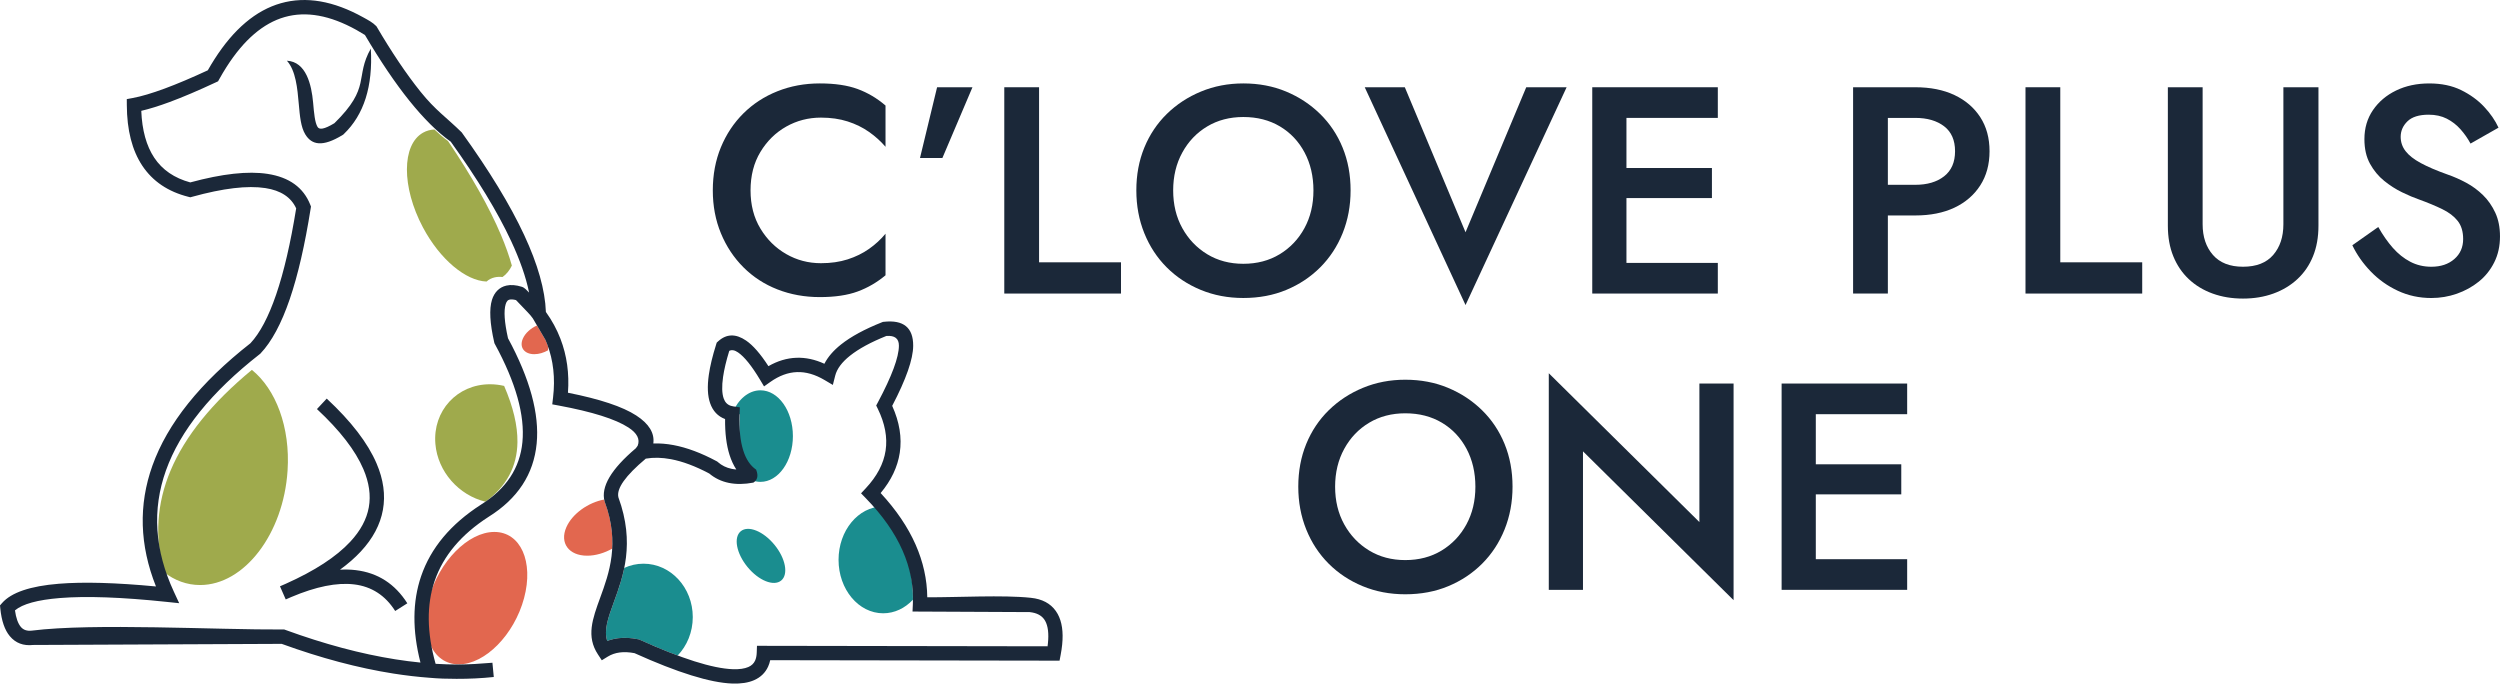 <?xml version="1.0" encoding="utf-8"?>
<!-- Generator: Adobe Illustrator 28.3.0, SVG Export Plug-In . SVG Version: 6.00 Build 0)  -->
<svg version="1.1" id="レイヤー_1" xmlns="http://www.w3.org/2000/svg" xmlns:xlink="http://www.w3.org/1999/xlink" x="0px"
	 y="0px" viewBox="0 0 2109.41 576.79" style="enable-background:new 0 0 2109.41 576.79;" xml:space="preserve">
<style type="text/css">
	.st0{fill-rule:evenodd;clip-rule:evenodd;fill:#9FAA4C;}
	.st1{fill-rule:evenodd;clip-rule:evenodd;fill:#E2674F;}
	.st2{fill-rule:evenodd;clip-rule:evenodd;fill:#1A8D8F;}
	.st3{fill:#1B2839;}
</style>
<g>
	<g>
		<path class="st0" d="M212.52,312.08c20.16,16.28,32.51,48.26,30.12,85.05c-3.45,53.29-36.5,96.5-73.82,96.5
			c-11.19,0-21.5-3.89-30.35-10.77c-8.1-29.36-6.28-58,5.48-85.89C156.16,368.04,179.02,339.75,212.52,312.08"/>
		<path class="st0" d="M356.98,111.93c2.92-1.64,6.14-2.51,9.55-2.68c3.87,3.71,7.7,6.97,11.5,9.77c20,29.65,34.9,56.08,44.71,79.29
			c3.85,9.13,6.9,17.72,9.15,25.78c-1.93,4.03-4.55,7.31-7.87,9.65c-2.36-0.27-4.57-0.17-6.6,0.29c-2.64,0.6-4.94,1.78-6.9,3.52
			c-17.41-0.63-39.2-18.44-53.71-45.76C338.79,157.83,338.87,122.08,356.98,111.93"/>
		<path class="st0" d="M425.37,325.62c-3.86-0.91-7.86-1.4-11.93-1.4c-27.77,0-48.4,22.51-46.08,50.29
			c1.97,23.61,19.9,43.42,42.3,48.82c17.69-12.91,26.68-29.65,26.94-50.22C436.77,359.13,433.02,343.3,425.37,325.62"/>
		<path class="st1" d="M387.13,560.55c22.13,0,46.78-25.01,55.06-55.86c8.28-30.85-2.95-55.86-25.07-55.86
			c-22.13,0-46.78,25.01-55.06,55.86C353.78,535.53,365.01,560.55,387.13,560.55"/>
		<path class="st1" d="M495.44,468.88c7.1,0,14.57-2.25,21.14-5.96c0.65-11.66-0.85-24.69-6.27-39.41l-0.17-0.52
			c-0.14-0.5-0.24-1.01-0.34-1.51c-13.52,2.48-26.95,12.01-31.94,23.39C472.04,458.13,479.92,468.88,495.44,468.88"/>
		<path class="st1" d="M450.81,298.85c3.9,0,7.99-1.24,11.59-3.27c0.05-0.99,0.08-1.99,0.08-3.02l-0.86-2.35
			c-0.45-1.16-0.92-2.31-1.42-3.45l-7.11-12.14c-5.27,2.35-9.88,6.42-11.91,11.07C437.98,292.96,442.3,298.85,450.81,298.85"/>
		<path class="st2" d="M745.21,517.47c9.65,0,18.44-4.34,25.11-11.48c0.08-14.11-2.19-27.97-6.81-41.56
			c-4.29-12.58-10.59-24.97-18.92-37.14c-20.52,0.4-37.05,20.43-37.05,45.08C707.54,497.28,724.4,517.47,745.21,517.47"/>
		<path class="st2" d="M641.64,406.59c15.12,0,27.38-17.29,27.38-38.63c0-21.33-12.26-38.63-27.38-38.63
			c-10.04,0-18.81,7.62-23.58,18.98l0.76,0.18l5.41,1.09l-0.21,7.67c-0.49,17.56,0.52,32.04,3.01,43.38
			C631.25,404.41,636.26,406.59,641.64,406.59"/>
		<path class="st2" d="M571.79,553.11c7.85-8.19,12.75-19.7,12.75-32.46c0-24.87-18.61-45.03-41.55-45.03
			c-5.77,0-11.27,1.27-16.26,3.58c-2.19,10.75-5.67,20.3-8.84,29c-4.66,12.78-8.56,23.46-5.54,32.62c2.85-1.11,5.88-1.87,9.06-2.28
			c5.27-0.68,10.99-0.39,17.09,0.86l0.71,0.15l0.57,0.26C551.45,545.07,562.12,549.52,571.79,553.11"/>
		<path class="st2" d="M653.49,459.71c9.41,11.49,11.93,24.99,5.63,30.14c-6.29,5.15-19.03,0.01-28.43-11.48
			c-9.41-11.49-11.93-24.99-5.63-30.14C631.35,443.07,644.09,448.21,653.49,459.71"/>
		<path class="st3" d="M446.43,246.86c-2.63-12.95-7.7-27.48-15.2-43.57c-11.42-24.51-28.39-52.41-50.88-83.72
			c-11.24-8.03-22.9-19.58-34.97-34.62c-11.98-14.92-24.47-33.4-37.46-55.43c-2.4-1.5-4.83-2.94-7.26-4.29
			c-22.23-12.34-42.36-15.96-60.37-10.86c-18.12,5.14-34.52,19.2-49.18,42.16c-2.05,3.22-4.11,6.68-6.17,10.38l-0.94,1.7l-1.78,0.83
			c-14.84,6.94-27.84,12.48-38.99,16.61c-9.07,3.36-17.09,5.85-24.03,7.47c0.67,16.39,4.31,29.57,10.92,39.53
			c6.8,10.24,16.93,17.2,30.41,20.87c27.05-7.34,48.82-9.74,65.29-7.19c18.23,2.82,30.23,11.5,35.98,26.03l0.6,1.51l-0.27,1.67
			c-4.88,30.85-10.77,56.34-17.65,76.47c-7.07,20.68-15.29,35.95-24.65,45.81l-0.28,0.29l-0.39,0.3
			c-40.77,31.87-67.15,64.59-79.13,98.13c-11.82,33.08-9.58,67.21,6.69,102.36l4.48,9.66l-10.59-1.11
			c-37.86-3.97-67.88-5.05-90.05-3.25c-18.89,1.53-31.53,5.01-37.93,10.42c0.9,6.43,2.55,11.08,4.95,13.95
			c2.13,2.55,5.2,3.6,9.19,3.14c52.42-6.55,155.12-0.6,213.08-0.96l0.99,0.36c32.77,11.96,63.73,20.23,92.85,24.83
			c7.13,1.13,14.16,2.03,21.08,2.72c-6.96-27.12-6.78-51.42,0.56-72.89c8.14-23.82,24.97-43.94,50.47-60.34l0.07-0.05
			c21.17-13.22,32.81-30.78,34.92-52.69c2.19-22.68-5.54-50.26-23.19-82.71l-0.41-0.75l-0.19-0.81
			c-3.68-16.11-4.31-28.05-1.88-35.83c0.97-3.12,2.44-5.69,4.4-7.71c2.11-2.17,4.69-3.6,7.73-4.3c3.77-0.87,8.15-0.52,13.12,1.03
			C442.81,242.8,444.63,245.13,446.43,246.86 M566.1,387.44c-7.58-1.42-14.64-1.58-21.2-0.46c-17.2,14.41-24.91,25.3-23.11,32.67
			c14.22,38.86,4.16,66.44-3.9,88.56c-4.66,12.78-8.56,23.46-5.54,32.61c2.86-1.11,5.88-1.87,9.07-2.29
			c5.27-0.68,10.98-0.39,17.09,0.86l0.71,0.14l0.57,0.26c35.29,15.96,61.47,24.25,78.54,24.86c5.5,0.19,9.88-0.43,13.14-1.86
			c2.67-1.18,4.56-2.98,5.66-5.4c0.82-1.82,1.28-4.03,1.37-6.63l0.21-5.84l245.19,0.41l0.31-2.6c0.83-8.24,0.06-14.52-2.32-18.82
			c-2.08-3.76-5.68-6.13-10.77-7.1c-0.75-0.14-1.51-0.26-2.27-0.34l-98.9-0.47l0.29-6.27c0.7-15.41-2.21-30.51-8.73-45.29
			c-6.61-14.98-16.94-29.67-30.96-44.05l-4.03-4.14l3.96-4.23c9.49-10.13,15.08-20.74,16.76-31.82c1.68-11.09-0.51-22.86-6.58-35.27
			l-1.35-2.78l1.45-2.72c11.75-22.04,17.66-37.95,17.71-47.74c0.03-6.06-3.51-8.79-10.62-8.21c-13.1,5.26-23.32,10.82-30.65,16.66
			c-6.86,5.46-11.02,11.07-12.48,16.81l-1.99,7.84l-6.97-4.12c-8.01-4.74-15.79-6.98-23.32-6.71c-7.53,0.27-15.02,3.04-22.45,8.3
			l-5.32,3.77l-3.35-5.59c-7.03-11.73-13.23-19.43-18.57-23.08c-2.89-1.98-5.37-2.41-7.44-1.29c-2.57,8.38-4.31,15.7-5.21,21.96
			c-1.13,7.87-0.96,13.92,0.51,18.15c1.11,3.23,3.14,5.31,6.05,6.23c0.71,0.22,1.45,0.39,2.2,0.5l5.4,0.77l-0.21,5.44
			c-0.49,12.6,0.54,22.95,3.1,31.03c2.34,7.4,5.95,12.76,10.84,16.1c2.23,5.64,0.85,8.89-2.3,10.95c-7.6,1.44-14.53,1.52-20.77,0.23
			c-6.25-1.29-11.75-3.93-16.49-7.91C586.75,393.34,575.99,389.31,566.1,387.44z M264.2,86.66c0.77,8.83,1.48,16.74,3.74,20.44
			c1.5,2.45,5.38,2.18,14.22-3.15c31.34-30.71,16.92-38.51,30.72-62.97c1.84,31.78-5.76,55.84-22.81,72.15l-0.48,0.46l-0.56,0.34
			c-17,10.4-25.99,8.36-31.43-0.53c-3.77-6.17-4.59-15.41-5.5-25.71c-1.15-13.03-2.47-28.04-10.02-36.46
			C258.21,52.09,262.84,71.2,264.2,86.66z M275.69,336.32c20.63,19.19,34.65,37.45,42.06,54.77c5.81,13.57,7.59,26.61,5.34,39.1
			c-2.24,12.47-8.47,24.2-18.67,35.16c-4.91,5.28-10.76,10.39-17.54,15.33c4.66-0.25,9.12-0.13,13.37,0.39
			c18.55,2.24,33.04,11.57,43.44,27.98l-10.24,6.49c-8.35-13.17-19.9-20.66-34.62-22.44c-14.5-1.75-32.21,1.81-53.1,10.67
			c-1.53,0.67-3.08,1.39-4.63,2.02l-4.86-11.09l4.97-2.17c24.4-10.91,42.52-22.72,54.35-35.44c8.6-9.25,13.82-18.93,15.64-29.05
			c1.81-10.09,0.28-20.84-4.59-32.23c-6.73-15.73-19.79-32.62-39.17-50.65L275.69,336.32z M538.06,376.07
			c2.13-5.48-0.47-10.61-7.82-15.37c-10.91-7.08-30.48-13.25-58.67-18.49l-5.6-1.04l0.67-5.62c1.96-16.44,0.28-31.55-5.03-45.34
			c-0.45-1.16-0.92-2.31-1.42-3.46l-10.58-18.07l-1.91-2.48l-2.41-2.67c-2.47-2.68-5.77-6.13-9.9-10.33
			c-2.25-0.58-4.07-0.72-5.43-0.4c-0.72,0.16-1.3,0.47-1.76,0.94c-0.6,0.62-1.11,1.58-1.51,2.87c-1.75,5.61-1.1,15.2,1.94,28.77
			c18.54,34.3,26.6,63.93,24.19,88.86c-2.5,25.9-16.02,46.51-40.57,61.84c-23.09,14.86-38.25,32.87-45.47,53.99
			c-6.93,20.25-6.67,43.6,0.76,70.03c6.43,0.39,12.77,0.58,19.01,0.58l0.98-0.01c8.52-0.1,17.64-0.58,27.31-1.43l0.65-0.06
			l1.14,12.04c-10.21,1.08-20.7,1.6-31.45,1.56c-7.97,0.03-15.46-0.26-22.46-0.88c-10.08-0.74-20.39-1.94-30.91-3.6
			c-29.67-4.68-61.05-13.03-94.13-25.04L27.93,544.2c-8.21,0.89-14.76-1.59-19.64-7.43c-4.32-5.16-7-12.95-8.03-23.35L0,510.82
			l1.72-1.97c7.8-8.91,23.76-14.35,47.88-16.3c20.76-1.69,48.09-0.93,82,2.28c-13.84-34.81-14.84-68.79-3-101.94
			c12.71-35.6,40.29-70.03,82.71-103.27c8.03-8.58,15.26-22.28,21.69-41.08c6.56-19.17,12.19-43.42,16.9-72.73
			c-4.3-9.39-12.95-15.1-25.94-17.11c-15.07-2.33-35.68,0.11-61.81,7.34l-1.55,0.43l-1.53-0.38c-17.24-4.32-30.27-13.1-39.05-26.34
			c-8.57-12.91-12.92-29.94-13.02-51.08l-0.03-5.05l4.98-0.92c7.23-1.33,16.27-4.01,27.1-8.02c10.59-3.92,22.69-9.05,36.28-15.36
			c1.81-3.18,3.67-6.28,5.59-9.28c16.33-25.58,35.03-41.35,56.1-47.33c21.18-6,44.36-2.02,69.51,11.95c3.99,2.22,7.9,4.2,11.07,7.48
			c12.92,22.01,25.32,40.42,37.21,55.23c12.64,15.75,21.73,21.53,34.77,34.34c23.3,32.35,40.85,61.18,52.64,86.47
			c11.59,24.86,17.71,46.53,18.37,65.02c5.14,7.17,9.24,14.73,12.29,22.66c5.43,14.08,7.54,29.26,6.33,45.51
			c26.92,5.34,46.12,11.74,57.61,19.19c10.79,7,15.59,14.88,14.42,23.63c5.47-0.21,11.16,0.25,17.07,1.36
			c11.29,2.13,23.4,6.66,36.32,13.59l0.56,0.3l0.55,0.48c3.28,2.86,7.12,4.75,11.54,5.66c1.27,0.26,2.6,0.45,3.98,0.55
			c-2.34-3.56-4.25-7.67-5.73-12.33c-2.61-8.25-3.86-18.33-3.74-30.22c-6.12-2.29-10.35-6.78-12.65-13.46
			c-2.11-6.11-2.47-14.04-1.08-23.79c1.06-7.44,3.13-16.02,6.2-25.73l0.48-1.52l1.25-1.13c7-6.33,14.85-6.52,23.53-0.58
			c5.85,4,12.13,11.2,18.84,21.59c7.7-4.43,15.57-6.79,23.6-7.08c7.83-0.28,15.71,1.41,23.62,5.06c2.92-5.73,7.6-11.15,14.03-16.27
			c8.38-6.67,19.9-12.92,34.55-18.74l0.8-0.32l0.77-0.08c16.6-1.83,24.85,4.91,24.77,20.22c-0.06,11.34-5.97,28.24-17.71,50.69
			c6.18,13.71,8.31,26.9,6.39,39.56c-1.81,11.94-7.19,23.29-16.14,34.02c13.12,14.16,22.96,28.67,29.51,43.53
			c6.39,14.49,9.67,29.3,9.84,44.42c25.03,0.12,64.06-2.08,87.38,0.44c1.26,0.13,2.44,0.3,3.54,0.51
			c8.82,1.68,15.19,6.06,19.11,13.12c3.61,6.52,4.88,15.15,3.79,25.88c-0.28,2.75-0.7,5.62-1.27,8.59l-0.94,4.94l-244.14-0.41
			c-0.41,1.91-0.98,3.69-1.73,5.34c-2.38,5.25-6.32,9.09-11.82,11.51c-4.91,2.17-11.07,3.12-18.45,2.86
			c-18.58-0.66-46.08-9.21-82.49-25.64c-4.55-0.87-8.71-1.07-12.47-0.58c-3.74,0.48-7.12,1.66-10.14,3.52l-4.99,3.08l-3.23-4.9
			c-10.05-15.24-4.69-29.93,1.95-48.13c7.41-20.32,16.66-45.67,3.79-80.58l-0.17-0.52c-3.29-12.18,5.51-27.12,26.39-44.78
			L538.06,376.07z"/>
	</g>
	<g>
		<path class="st3" d="M641.61,192.86c5.55,9.2,12.81,16.37,21.76,21.51c8.95,5.14,18.73,7.71,29.34,7.71
			c8.29,0,15.79-1.08,22.5-3.23c6.71-2.15,12.72-5.1,18.03-8.83c5.3-3.73,9.95-8,13.93-12.81v35.06
			c-7.13,5.97-14.96,10.53-23.5,13.68c-8.54,3.15-19.19,4.73-31.96,4.73c-12.77,0-24.66-2.16-35.69-6.47
			c-11.03-4.31-20.6-10.53-28.72-18.65c-8.12-8.12-14.47-17.69-19.02-28.72c-4.56-11.02-6.84-23.08-6.84-36.18
			c0-13.26,2.28-25.4,6.84-36.43c4.56-11.02,10.9-20.55,19.02-28.6c8.12-8.04,17.69-14.26,28.72-18.65
			c11.02-4.39,22.92-6.59,35.69-6.59c12.76,0,23.42,1.58,31.96,4.73c8.54,3.15,16.37,7.79,23.5,13.93v34.81
			c-3.98-4.64-8.62-8.83-13.93-12.56c-5.31-3.73-11.31-6.67-18.03-8.83c-6.71-2.15-14.22-3.23-22.5-3.23
			c-10.61,0-20.39,2.53-29.34,7.58c-8.95,5.06-16.21,12.19-21.76,21.39c-5.56,9.2-8.33,20.02-8.33,32.45
			C633.28,172.93,636.05,183.66,641.61,192.86z"/>
		<path class="st3" d="M820.53,73.62l-25.37,59.68h-18.9l14.42-59.68H820.53z"/>
		<path class="st3" d="M876.73,73.62v147.71h69.13v26.36h-98.48V73.62H876.73z"/>
		<path class="st3" d="M965.51,124.6c4.48-10.94,10.82-20.43,19.02-28.47c8.21-8.04,17.82-14.34,28.85-18.9
			c11.02-4.56,22.92-6.84,35.69-6.84c13.09,0,25.12,2.28,36.06,6.84c10.94,4.56,20.52,10.86,28.72,18.9
			c8.21,8.04,14.55,17.53,19.02,28.47c4.48,10.94,6.71,22.96,6.71,36.06c0,12.93-2.24,24.95-6.71,36.06
			c-4.48,11.11-10.78,20.73-18.9,28.85c-8.12,8.12-17.66,14.47-28.6,19.02c-10.94,4.56-23.04,6.84-36.31,6.84
			c-12.93,0-24.91-2.28-35.93-6.84c-11.03-4.56-20.6-10.9-28.72-19.02c-8.12-8.12-14.42-17.74-18.9-28.85
			c-4.48-11.11-6.71-23.13-6.71-36.06C958.79,147.56,961.03,135.54,965.51,124.6z M997.59,192.49c5.14,9.29,12.14,16.62,21.01,22.01
			c8.87,5.39,19.02,8.08,30.46,8.08c11.6,0,21.84-2.69,30.71-8.08c8.87-5.39,15.83-12.72,20.89-22.01
			c5.06-9.28,7.58-19.89,7.58-31.83s-2.49-22.59-7.46-31.96c-4.97-9.36-11.9-16.7-20.76-22.01c-8.87-5.3-19.19-7.96-30.96-7.96
			c-11.44,0-21.6,2.65-30.46,7.96c-8.87,5.31-15.88,12.64-21.01,22.01c-5.14,9.37-7.71,20.02-7.71,31.96
			S992.45,183.21,997.59,192.49z"/>
		<path class="st3" d="M1287.79,73.62h34.07l-85.3,183.77l-85.05-183.77h33.82l51.23,122.35L1287.79,73.62z"/>
		<path class="st3" d="M1372.34,73.62v174.07h-28.85V73.62H1372.34z M1361.65,73.62h87.78v25.86h-87.78V73.62z M1361.65,141.76
			h82.81v25.37h-82.81V141.76z M1361.65,221.83h87.78v25.86h-87.78V221.83z"/>
		<path class="st3" d="M1592.91,73.62v174.07h-29.34V73.62H1592.91z M1580.98,73.62h35.06c12.76,0,23.79,2.2,33.07,6.59
			c9.28,4.39,16.54,10.61,21.76,18.65c5.22,8.04,7.83,17.62,7.83,28.72c0,11.11-2.61,20.73-7.83,28.85
			c-5.22,8.12-12.48,14.38-21.76,18.78c-9.29,4.39-20.31,6.59-33.07,6.59h-35.06v-25.86h35.06c10.11,0,18.23-2.4,24.37-7.21
			c6.13-4.81,9.2-11.85,9.2-21.14c0-9.28-3.07-16.29-9.2-21.01c-6.14-4.72-14.26-7.09-24.37-7.09h-35.06V73.62z"/>
		<path class="st3" d="M1738.39,73.62v147.71h69.13v26.36h-98.48V73.62H1738.39z"/>
		<path class="st3" d="M1858.5,73.62v115.63c0,10.61,2.9,19.23,8.7,25.86c5.8,6.63,14.26,9.95,25.37,9.95
			c11.27,0,19.77-3.31,25.49-9.95c5.72-6.63,8.58-15.25,8.58-25.86V73.62h29.59V190.5c0,9.62-1.53,18.2-4.6,25.74
			c-3.07,7.55-7.46,13.97-13.18,19.27c-5.72,5.31-12.48,9.37-20.27,12.19c-7.79,2.82-16.33,4.23-25.61,4.23
			c-9.29,0-17.82-1.41-25.61-4.23c-7.79-2.82-14.51-6.88-20.14-12.19c-5.64-5.3-9.99-11.73-13.06-19.27
			c-3.07-7.54-4.6-16.12-4.6-25.74V73.62H1858.5z"/>
		<path class="st3" d="M2019.01,209.15c4.39,4.97,9.28,8.87,14.67,11.69c5.39,2.82,11.32,4.23,17.78,4.23
			c7.96,0,14.42-2.15,19.4-6.47c4.97-4.31,7.46-9.95,7.46-16.91c0-6.3-1.53-11.4-4.6-15.29c-3.07-3.89-7.42-7.21-13.06-9.95
			c-5.64-2.74-12.1-5.43-19.4-8.08c-4.31-1.49-9.12-3.52-14.42-6.09c-5.31-2.57-10.36-5.8-15.17-9.7
			c-4.81-3.89-8.79-8.7-11.94-14.42c-3.15-5.72-4.72-12.64-4.72-20.76c0-9.28,2.4-17.45,7.21-24.49
			c4.81-7.04,11.32-12.56,19.52-16.54c8.21-3.98,17.53-5.97,27.98-5.97c10.28,0,19.23,1.87,26.86,5.6
			c7.62,3.73,14.09,8.42,19.4,14.05c5.3,5.64,9.36,11.53,12.19,17.66l-23.62,13.43c-2.32-4.31-5.14-8.33-8.46-12.06
			c-3.32-3.73-7.17-6.71-11.56-8.95c-4.39-2.24-9.49-3.36-15.29-3.36c-8.12,0-14.09,1.87-17.91,5.59
			c-3.82,3.73-5.72,8.08-5.72,13.06c0,4.48,1.37,8.5,4.1,12.06c2.74,3.57,7,6.92,12.81,10.07c5.8,3.15,13.34,6.38,22.63,9.7
			c5.3,1.83,10.57,4.15,15.79,6.96c5.22,2.82,9.95,6.3,14.17,10.44c4.23,4.15,7.67,9.08,10.32,14.8c2.65,5.72,3.98,12.39,3.98,20.02
			c0,8.12-1.62,15.42-4.85,21.88c-3.23,6.46-7.58,11.9-13.06,16.29c-5.47,4.39-11.65,7.79-18.53,10.2
			c-6.88,2.4-14.05,3.61-21.51,3.61c-10.11,0-19.52-2.03-28.22-6.09s-16.33-9.49-22.88-16.29c-6.55-6.8-11.73-14.17-15.54-22.13
			l21.88-15.42C2010.52,198.29,2014.62,204.18,2019.01,209.15z"/>
		<path class="st3" d="M1102.15,374.6c4.48-10.94,10.82-20.43,19.02-28.47c8.21-8.04,17.82-14.34,28.85-18.9
			c11.02-4.56,22.92-6.84,35.69-6.84c13.09,0,25.12,2.28,36.06,6.84c10.94,4.56,20.52,10.86,28.72,18.9
			c8.21,8.04,14.55,17.53,19.02,28.47c4.48,10.94,6.71,22.96,6.71,36.06c0,12.93-2.24,24.95-6.71,36.06
			c-4.48,11.11-10.78,20.73-18.9,28.85c-8.12,8.12-17.66,14.47-28.6,19.02c-10.94,4.56-23.04,6.84-36.31,6.84
			c-12.93,0-24.91-2.28-35.93-6.84c-11.03-4.56-20.6-10.9-28.72-19.02c-8.12-8.12-14.42-17.74-18.9-28.85
			c-4.48-11.11-6.71-23.13-6.71-36.06C1095.44,397.56,1097.68,385.54,1102.15,374.6z M1134.23,442.49
			c5.14,9.29,12.14,16.62,21.01,22.01c8.87,5.39,19.02,8.08,30.46,8.08c11.6,0,21.84-2.69,30.71-8.08
			c8.87-5.39,15.83-12.72,20.89-22.01c5.06-9.28,7.58-19.89,7.58-31.83s-2.49-22.59-7.46-31.96c-4.97-9.36-11.9-16.7-20.76-22.01
			c-8.87-5.3-19.19-7.96-30.96-7.96c-11.44,0-21.6,2.65-30.46,7.96c-8.87,5.31-15.88,12.64-21.01,22.01
			c-5.14,9.37-7.71,20.02-7.71,31.96S1129.09,433.21,1134.23,442.49z"/>
		<path class="st3" d="M1462.73,323.62V506.4l-127.07-125.58v116.88h-28.85V314.92l127.08,125.58V323.62H1462.73z"/>
		<path class="st3" d="M1532.11,323.62v174.07h-28.85V323.62H1532.11z M1521.42,323.62h87.78v25.86h-87.78V323.62z M1521.42,391.76
			h82.81v25.37h-82.81V391.76z M1521.42,471.83h87.78v25.86h-87.78V471.83z"/>
	</g>
</g>
</svg>

